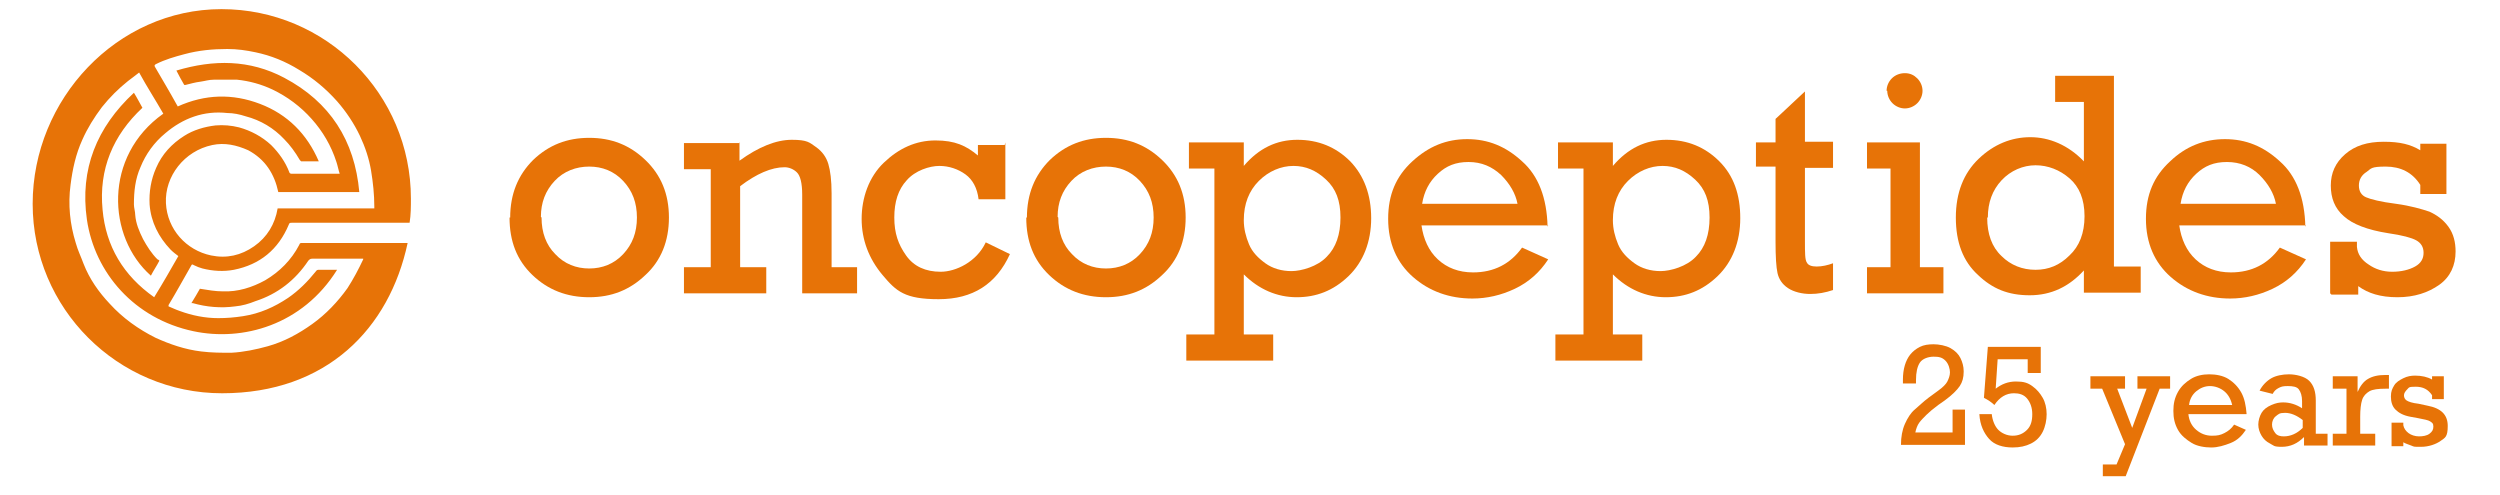 <?xml version="1.0" encoding="UTF-8"?> <svg xmlns="http://www.w3.org/2000/svg" id="Logo" version="1.1" viewBox="0 0 382.7 75.8"><defs><style> .st0 { fill: #e77307; } </style></defs><g><g><path class="st0" d="M78.1,33.3c0-3.6,1.2-6.5,3.5-8.8,2.4-2.3,5.2-3.4,8.6-3.4s6.2,1.1,8.6,3.4c2.4,2.3,3.6,5.2,3.6,8.8s-1.2,6.6-3.6,8.8c-2.4,2.3-5.2,3.4-8.6,3.4s-6.3-1.1-8.7-3.4-3.5-5.2-3.5-8.8ZM82.9,33.3c0,2.3.7,4.2,2.1,5.6,1.4,1.5,3.2,2.2,5.2,2.2s3.8-.7,5.2-2.2c1.4-1.5,2.1-3.3,2.1-5.6s-.7-4.1-2.1-5.6c-1.4-1.5-3.2-2.2-5.2-2.2s-3.9.7-5.3,2.2c-1.4,1.5-2.1,3.3-2.1,5.5Z"></path><path class="st0" d="M113.2,21.8v2.8c2.9-2.1,5.6-3.2,8-3.2s2.7.4,3.7,1.1c1,.7,1.6,1.6,1.9,2.6.3,1,.5,2.5.5,4.5v11.3h3.9v4h-8.4v-15.1c0-1.8-.3-2.9-.8-3.4s-1.2-.8-1.9-.8c-2,0-4.3,1-6.8,2.9v12.4h4v4h-12.6v-4h4.1v-15h-4.1v-4h8.6Z"></path><path class="st0" d="M153.9,21.8v8.7h-4.1c-.2-1.7-.9-3-2-3.8s-2.5-1.3-4-1.3-3.7.7-5,2.2c-1.3,1.4-1.9,3.3-1.9,5.7s.6,4.1,1.8,5.8c1.2,1.7,3,2.5,5.3,2.5s5.5-1.5,6.9-4.5l3.7,1.8c-2.1,4.6-5.7,6.9-10.9,6.9s-6.5-1.2-8.6-3.7c-2.1-2.5-3.2-5.4-3.2-8.6s1.1-6.4,3.4-8.6,4.9-3.4,7.9-3.4,4.7.8,6.5,2.3v-1.6h4.1Z"></path><path class="st0" d="M157.2,33.3c0-3.6,1.2-6.5,3.5-8.8,2.4-2.3,5.2-3.4,8.6-3.4s6.2,1.1,8.6,3.4c2.4,2.3,3.6,5.2,3.6,8.8s-1.2,6.6-3.6,8.8c-2.4,2.3-5.2,3.4-8.6,3.4s-6.3-1.1-8.7-3.4-3.5-5.2-3.5-8.8ZM162,33.3c0,2.3.7,4.2,2.1,5.6,1.4,1.5,3.2,2.2,5.2,2.2s3.8-.7,5.2-2.2c1.4-1.5,2.1-3.3,2.1-5.6s-.7-4.1-2.1-5.6c-1.4-1.5-3.2-2.2-5.2-2.2s-3.9.7-5.3,2.2c-1.4,1.5-2.1,3.3-2.1,5.5Z"></path><path class="st0" d="M185.9,51.2v-25.4h-3.9v-4h8.4v3.6c2.3-2.7,5-4,8.2-4s5.9,1.1,8.1,3.3c2.1,2.2,3.2,5.1,3.2,8.7s-1.2,6.7-3.5,8.9c-2.3,2.2-4.9,3.2-7.9,3.2s-5.8-1.2-8.1-3.5v9.2h4.5v4h-13.3v-4h4.2ZM190.4,33.7c0,1.3.3,2.5.8,3.7s1.4,2.1,2.5,2.9c1.1.8,2.5,1.2,4,1.2s4-.7,5.4-2.2c1.4-1.4,2.1-3.4,2.1-6s-.7-4.4-2.2-5.8c-1.5-1.4-3.1-2.1-5-2.1s-3.8.8-5.3,2.3c-1.5,1.5-2.3,3.5-2.3,6Z"></path><path class="st0" d="M237,34.5h-19.4c.3,2.1,1.1,3.9,2.5,5.2,1.4,1.3,3.2,2,5.4,2,3.2,0,5.7-1.3,7.5-3.8l4,1.8c-1.3,2-3,3.5-5.1,4.5-2.1,1-4.3,1.5-6.5,1.5-3.5,0-6.6-1.1-9.1-3.3-2.5-2.2-3.8-5.2-3.8-8.9s1.2-6.5,3.7-8.8,5.2-3.4,8.4-3.4,5.9,1.1,8.4,3.4c2.5,2.2,3.8,5.6,3.9,10ZM232.3,31.2c-.3-1.6-1.2-3.1-2.5-4.4-1.4-1.3-3-2-5-2s-3.4.6-4.7,1.8c-1.3,1.2-2.1,2.7-2.4,4.6h14.6Z"></path><path class="st0" d="M242.4,51.2v-25.4h-3.9v-4h8.4v3.6c2.3-2.7,5-4,8.2-4s5.9,1.1,8.1,3.3,3.2,5.1,3.2,8.7-1.2,6.7-3.5,8.9c-2.3,2.2-4.9,3.2-7.9,3.2s-5.8-1.2-8.1-3.5v9.2h4.5v4h-13.3v-4h4.2ZM246.9,33.7c0,1.3.3,2.5.8,3.7s1.4,2.1,2.5,2.9c1.1.8,2.5,1.2,4,1.2s4-.7,5.4-2.2c1.4-1.4,2.1-3.4,2.1-6s-.7-4.4-2.2-5.8c-1.5-1.4-3.1-2.1-5-2.1s-3.8.8-5.3,2.3c-1.5,1.5-2.3,3.5-2.3,6Z"></path><path class="st0" d="M268.8,25.8v-4h3v-3.6l4.5-4.2v7.7h4.3v4h-4.3v11.2c0,1.8,0,2.9.3,3.3.2.4.7.6,1.5.6s1.7-.2,2.5-.5v4.1c-1.2.4-2.3.6-3.5.6s-2.5-.3-3.4-.9c-.9-.6-1.4-1.4-1.6-2.3-.2-.9-.3-2.5-.3-4.8v-11.5h-3Z"></path><path class="st0" d="M289.4,40.8v-15h-3.6v-4h8.1v19.1h3.6v4h-11.7v-4h3.6ZM288.8,13.9c0-.7.3-1.4.8-1.9.5-.5,1.2-.8,2-.8s1.4.3,1.9.8c.5.5.8,1.2.8,1.9s-.3,1.4-.8,1.9c-.5.5-1.2.8-1.9.8s-1.4-.3-1.9-.8-.8-1.2-.8-1.9Z"></path><path class="st0" d="M327.7,40.8v4h-8.7v-3.4c-2.3,2.5-5,3.8-8.3,3.8s-5.7-1-7.9-3.1c-2.3-2.1-3.4-5-3.4-8.8s1.2-6.8,3.5-9c2.3-2.2,5-3.3,7.9-3.3s5.8,1.2,8.2,3.7v-9.1h-4.4v-4h9v29.2h4.2ZM304.2,33.3c0,2.5.7,4.5,2.2,5.9,1.4,1.4,3.2,2.1,5.2,2.1s3.7-.7,5.2-2.2c1.5-1.4,2.3-3.4,2.3-6s-.8-4.5-2.3-5.8-3.3-2-5.2-2-3.8.8-5.2,2.3c-1.4,1.5-2.1,3.4-2.1,5.7Z"></path><path class="st0" d="M353,34.5h-19.4c.3,2.1,1.1,3.9,2.5,5.2,1.4,1.3,3.2,2,5.4,2,3.2,0,5.7-1.3,7.5-3.8l4,1.8c-1.3,2-3,3.5-5.1,4.5-2.1,1-4.3,1.5-6.5,1.5-3.5,0-6.6-1.1-9.1-3.3-2.5-2.2-3.8-5.2-3.8-8.9s1.2-6.5,3.7-8.8c2.4-2.3,5.2-3.4,8.4-3.4s5.9,1.1,8.4,3.4c2.5,2.2,3.8,5.6,3.9,10ZM348.4,31.2c-.3-1.6-1.2-3.1-2.5-4.4s-3-2-5-2-3.4.6-4.7,1.8c-1.3,1.2-2.1,2.7-2.4,4.6h14.6Z"></path><path class="st0" d="M356.7,44.9v-7.9h4.1v.8c.1,1.1.7,2,1.8,2.7,1,.7,2.2,1.1,3.6,1.1s2.6-.3,3.5-.8c.9-.5,1.3-1.2,1.3-2.1s-.4-1.5-1.1-1.9-2.2-.8-4.3-1.1c-3.2-.5-5.5-1.4-6.8-2.6-1.4-1.2-2-2.8-2-4.7s.7-3.5,2.2-4.8c1.5-1.3,3.4-1.9,5.9-1.9s4.1.4,5.6,1.3v-1h4v7.7h-4v-1.4c-1.2-1.9-3-2.8-5.3-2.8s-2.2.3-2.9.8c-.8.5-1.2,1.2-1.2,2.1s.4,1.5,1.1,1.8c.7.3,2.2.7,4.6,1,2.2.3,3.9.8,5.1,1.2,1.1.5,2.1,1.2,2.9,2.3s1.1,2.4,1.1,3.8c0,2.1-.8,3.9-2.5,5.1s-3.8,1.9-6.4,1.9-4.5-.6-6-1.7v1.3h-4.1Z"></path></g><path class="st0" d="M46.2,37.2c-.2,0-.3,0-.4.3-1.2,2.3-3,4.1-5.2,5.4-2,1.1-4.2,1.8-6.5,1.7-1.1,0-2.3-.2-3.5-.4-.4.7-.8,1.4-1.3,2.2,0,0,.1,0,.2,0,2.1.6,4.3.8,6.5.5,1.1-.1,2.1-.4,3.1-.8,3.4-1.1,6.1-3.2,8.1-6.2.2-.2.3-.3.6-.3,2.3,0,4.6,0,6.9,0,.3,0,.6,0,.9,0,0,0,0,.1,0,.1-.7,1.5-1.5,3-2.4,4.4-1.5,2.1-3.3,4-5.4,5.5-2.1,1.5-4.3,2.7-6.8,3.4-1.8.5-3.7.9-5.6,1-1.5,0-3,0-4.6-.2-2.5-.3-4.8-1.1-7-2.1-2.6-1.3-5-3-7-5.2-1.7-1.8-3.1-3.8-4-6.1-.4-1.1-.9-2.1-1.2-3.2-.9-2.9-1.2-5.9-.8-8.9.3-2.4.8-4.7,1.8-6.9.8-1.8,1.8-3.4,3-5,1.2-1.5,2.5-2.8,4-4,.5-.4,1.1-.8,1.7-1.3,1.2,2.2,2.5,4.2,3.7,6.3-9.2,6.5-8.6,18.9-1.9,24.8.4-.8.9-1.5,1.3-2.3,0,0-.2-.2-.3-.2-.9-.9-1.6-2-2.2-3.1-.6-1.2-1.1-2.4-1.2-3.7,0-.5-.2-1.1-.2-1.6,0-2,.2-3.9,1-5.7.8-2,2.1-3.8,3.8-5.2,2.7-2.3,5.9-3.5,9.5-3.1.9,0,1.9.2,2.8.5,2.3.6,4.3,1.8,5.9,3.5.9.9,1.7,2,2.4,3.2,0,0,.2.2.2.2.9,0,1.8,0,2.7,0-1.8-4.2-4.8-7.2-9-8.8-4.2-1.6-8.4-1.5-12.6.4,0,0,0-.1-.1-.2-1.1-2-2.3-4-3.4-5.9-.1-.2,0-.3.2-.4,1.4-.7,2.8-1.1,4.3-1.5,2.2-.6,4.4-.8,6.6-.8,1.5,0,2.9.2,4.3.5,2.4.5,4.6,1.4,6.7,2.7,2.2,1.3,4.1,2.9,5.8,4.8,1.4,1.6,2.6,3.4,3.5,5.3.8,1.7,1.4,3.5,1.7,5.3.3,1.8.5,3.7.5,5.5,0,.1,0,.2,0,.3h-14.8c-.4,2.4-1.6,4.4-3.6,5.8-2,1.4-4.2,1.9-6.6,1.4-3.8-.8-6.7-4-6.9-8-.2-4.1,2.8-8,7.1-8.9,1.9-.4,3.7,0,5.5.8,2.6,1.4,4,3.6,4.6,6.4h12.4c-.7-7.9-4.5-13.8-11.5-17.5-5.3-2.8-10.8-2.8-16.5-1.1.4.8.8,1.5,1.2,2.2,0,0,.1,0,.2,0,.8-.2,1.5-.4,2.3-.5.7-.1,1.3-.3,2-.3,1.2,0,2.4,0,3.6,0,1.9.2,3.7.7,5.4,1.5,2.3,1.1,4.3,2.6,6,4.5,1.7,1.9,3,4.1,3.8,6.6.2.6.3,1.2.5,1.8-.1,0-.1,0-.2,0-2.4,0-4.8,0-7.2,0-.1,0-.3-.1-.3-.2-.6-1.6-1.6-3-2.8-4.2-1.4-1.3-3.1-2.2-4.9-2.7-1.2-.3-2.4-.4-3.6-.3-1.7.2-3.4.7-4.8,1.6-1.9,1.2-3.4,2.8-4.3,4.9-.8,1.8-1.1,3.7-1,5.6.2,2.7,1.4,5,3.2,6.9.4.4.8.7,1.2,1-1.2,2.1-2.4,4.2-3.7,6.3-4.7-3.3-7.4-7.8-7.9-13.4-.6-6.2,1.6-11.4,6.1-15.6-.4-.7-.8-1.5-1.3-2.3-5.7,5.3-8.3,11.7-7.2,19.4,1.2,8.2,7.3,15.2,16.3,17.1,7.5,1.6,16.7-.9,22-9.4-.9,0-1.8,0-2.7,0-.3,0-.4,0-.6.3-1.2,1.5-2.6,2.9-4.2,4-2.1,1.4-4.3,2.4-6.9,2.8-1.3.2-2.5.3-3.8.3-2,0-4-.4-5.9-1.1-.6-.2-1.2-.5-1.7-.7,0,0,0-.1,0-.2,1.2-2,2.3-4,3.5-6.1.1-.2.2-.1.4,0,.4.2.9.4,1.3.5,1.6.4,3.2.5,4.8.2,4-.8,6.8-3.1,8.4-6.9.1-.3.2-.3.5-.3h18c.2-1.2.2-2.5.2-3.7,0-16-13-29-29-29S5,15.2,5,31.2s13,29,29,29,25.6-9.9,28.4-23h-16.2Z"></path></g><g><path class="st0" d="M300.6,56.9c0,.9-.2,1.6-.6,2.2s-1.2,1.4-2.3,2.2l-1,.7c-.8.6-1.4,1.1-1.8,1.5s-.8.8-1.1,1.2-.5,1-.6,1.5h5.7v-3.5h1.9v5.4h-9.8c0-1.2.2-2.3.6-3.2s.9-1.7,1.5-2.2,1.3-1.2,2.1-1.8l1.5-1.1c.7-.5,1.2-1,1.4-1.4s.4-.9.4-1.4-.2-1.3-.7-1.8-1-.6-1.8-.6-1.7.3-2.1.9-.6,1.5-.6,2.7v.5h-2v-.6c0-1.6.4-2.9,1.1-3.8.4-.5.9-.9,1.5-1.2s1.3-.4,2.1-.4,1.9.2,2.6.6,1.2.9,1.5,1.5.5,1.3.5,2Z"></path><path class="st0" d="M310.4,57.1v-2.1h-4.6l-.3,4.5c.9-.7,1.9-1.1,3.1-1.1s1.8.2,2.5.7,1.2,1.1,1.6,1.8.6,1.6.6,2.5-.2,1.9-.6,2.7-1,1.4-1.8,1.8-1.7.6-2.8.6c-1.5,0-2.8-.4-3.6-1.3s-1.4-2.1-1.5-3.8h1.9c.1,1,.5,1.9,1,2.4s1.3.9,2.2.9,1.6-.3,2.2-.9.8-1.4.8-2.4-.3-1.8-.8-2.4-1.2-.8-2-.8c-1.2,0-2.2.6-3,1.8-.4-.4-1-.8-1.6-1.1l.6-7.8h8.1v4h-1.9Z"></path><path class="st0" d="M324.1,59.5l2.3,6,2.2-6h-1.4v-1.9h5v1.9h-1.6l-5.2,13.4h-3.5v-1.8h2.1l1.3-3.1-3.5-8.5h-1.8v-1.9h5.3v1.9h-1.3Z"></path><path class="st0" d="M343.9,63.4h-8.9c.1,1,.5,1.8,1.2,2.4s1.5.9,2.4.9,1.3-.1,1.9-.4,1.1-.7,1.5-1.3l1.8.8c-.6.9-1.3,1.6-2.3,2s-2,.7-3,.7-2.2-.2-3-.7-1.6-1.1-2.1-2-.7-1.8-.7-2.9.2-2,.7-2.9,1.2-1.5,2-2,1.8-.7,2.8-.7,2.1.2,2.9.7,1.5,1.2,2,2.1.7,2,.8,3.2ZM338.3,59.1c-.8,0-1.5.3-2.1.8s-1,1.2-1.1,2.1h6.6c-.2-.9-.6-1.6-1.2-2.1s-1.4-.8-2.2-.8Z"></path><path class="st0" d="M354.5,61.4v5h1.8v1.8h-3.6v-1.3c-1,1-2.1,1.5-3.4,1.5s-1.2-.2-1.8-.5-1-.7-1.3-1.2-.5-1.1-.5-1.7.2-1.3.5-1.8.8-.9,1.5-1.2,1.2-.4,1.8-.4c1,0,2,.3,2.9.9v-1.1c0-.8-.2-1.4-.5-1.8s-.9-.5-1.7-.5-1,.1-1.4.3-.7.5-.9.9l-2-.5c.4-.8,1.1-1.5,1.8-1.9s1.7-.6,2.7-.6,2.4.3,3.1,1,1,1.7,1,3ZM349.6,66.8c1,0,2-.4,2.9-1.3v-1.2c-.9-.7-1.8-1.1-2.7-1.1s-1,.2-1.4.5-.6.8-.6,1.3.2.9.5,1.3.8.5,1.3.5Z"></path><path class="st0" d="M361.3,64v2.4h2.3v1.8h-6.5v-1.8h2.1v-6.9h-2.1v-1.9h3.8v2.4c.4-.9.9-1.6,1.6-2s1.5-.6,2.7-.6h.5v2.1h-.5c-1.1,0-2,.1-2.5.4s-.9.7-1.1,1.3-.3,1.5-.3,2.6Z"></path><path class="st0" d="M372.3,58.1v-.5h1.8v3.5h-1.8v-.6c-.6-.9-1.4-1.3-2.5-1.3s-1,.1-1.3.4-.5.6-.5.9.1.6.4.8.9.4,1.8.5l1.4.3c2.1.4,3.1,1.4,3.1,3.1s-.4,1.8-1.1,2.3-1.8.9-3,.9-1,0-1.5-.2-.9-.3-1.2-.5v.6h-1.8v-3.6h1.8v.4c.1.5.4.9.8,1.2s1,.5,1.6.5,1.2-.1,1.6-.4.6-.6.6-1.1-.2-.6-.5-.8-.9-.3-1.9-.5l-1.1-.2c-1.1-.2-1.8-.6-2.3-1.1s-.7-1.2-.7-2,.2-1.2.5-1.7.8-.8,1.4-1.1,1.2-.4,1.8-.4c1,0,1.9.2,2.6.6Z"></path></g></svg> 